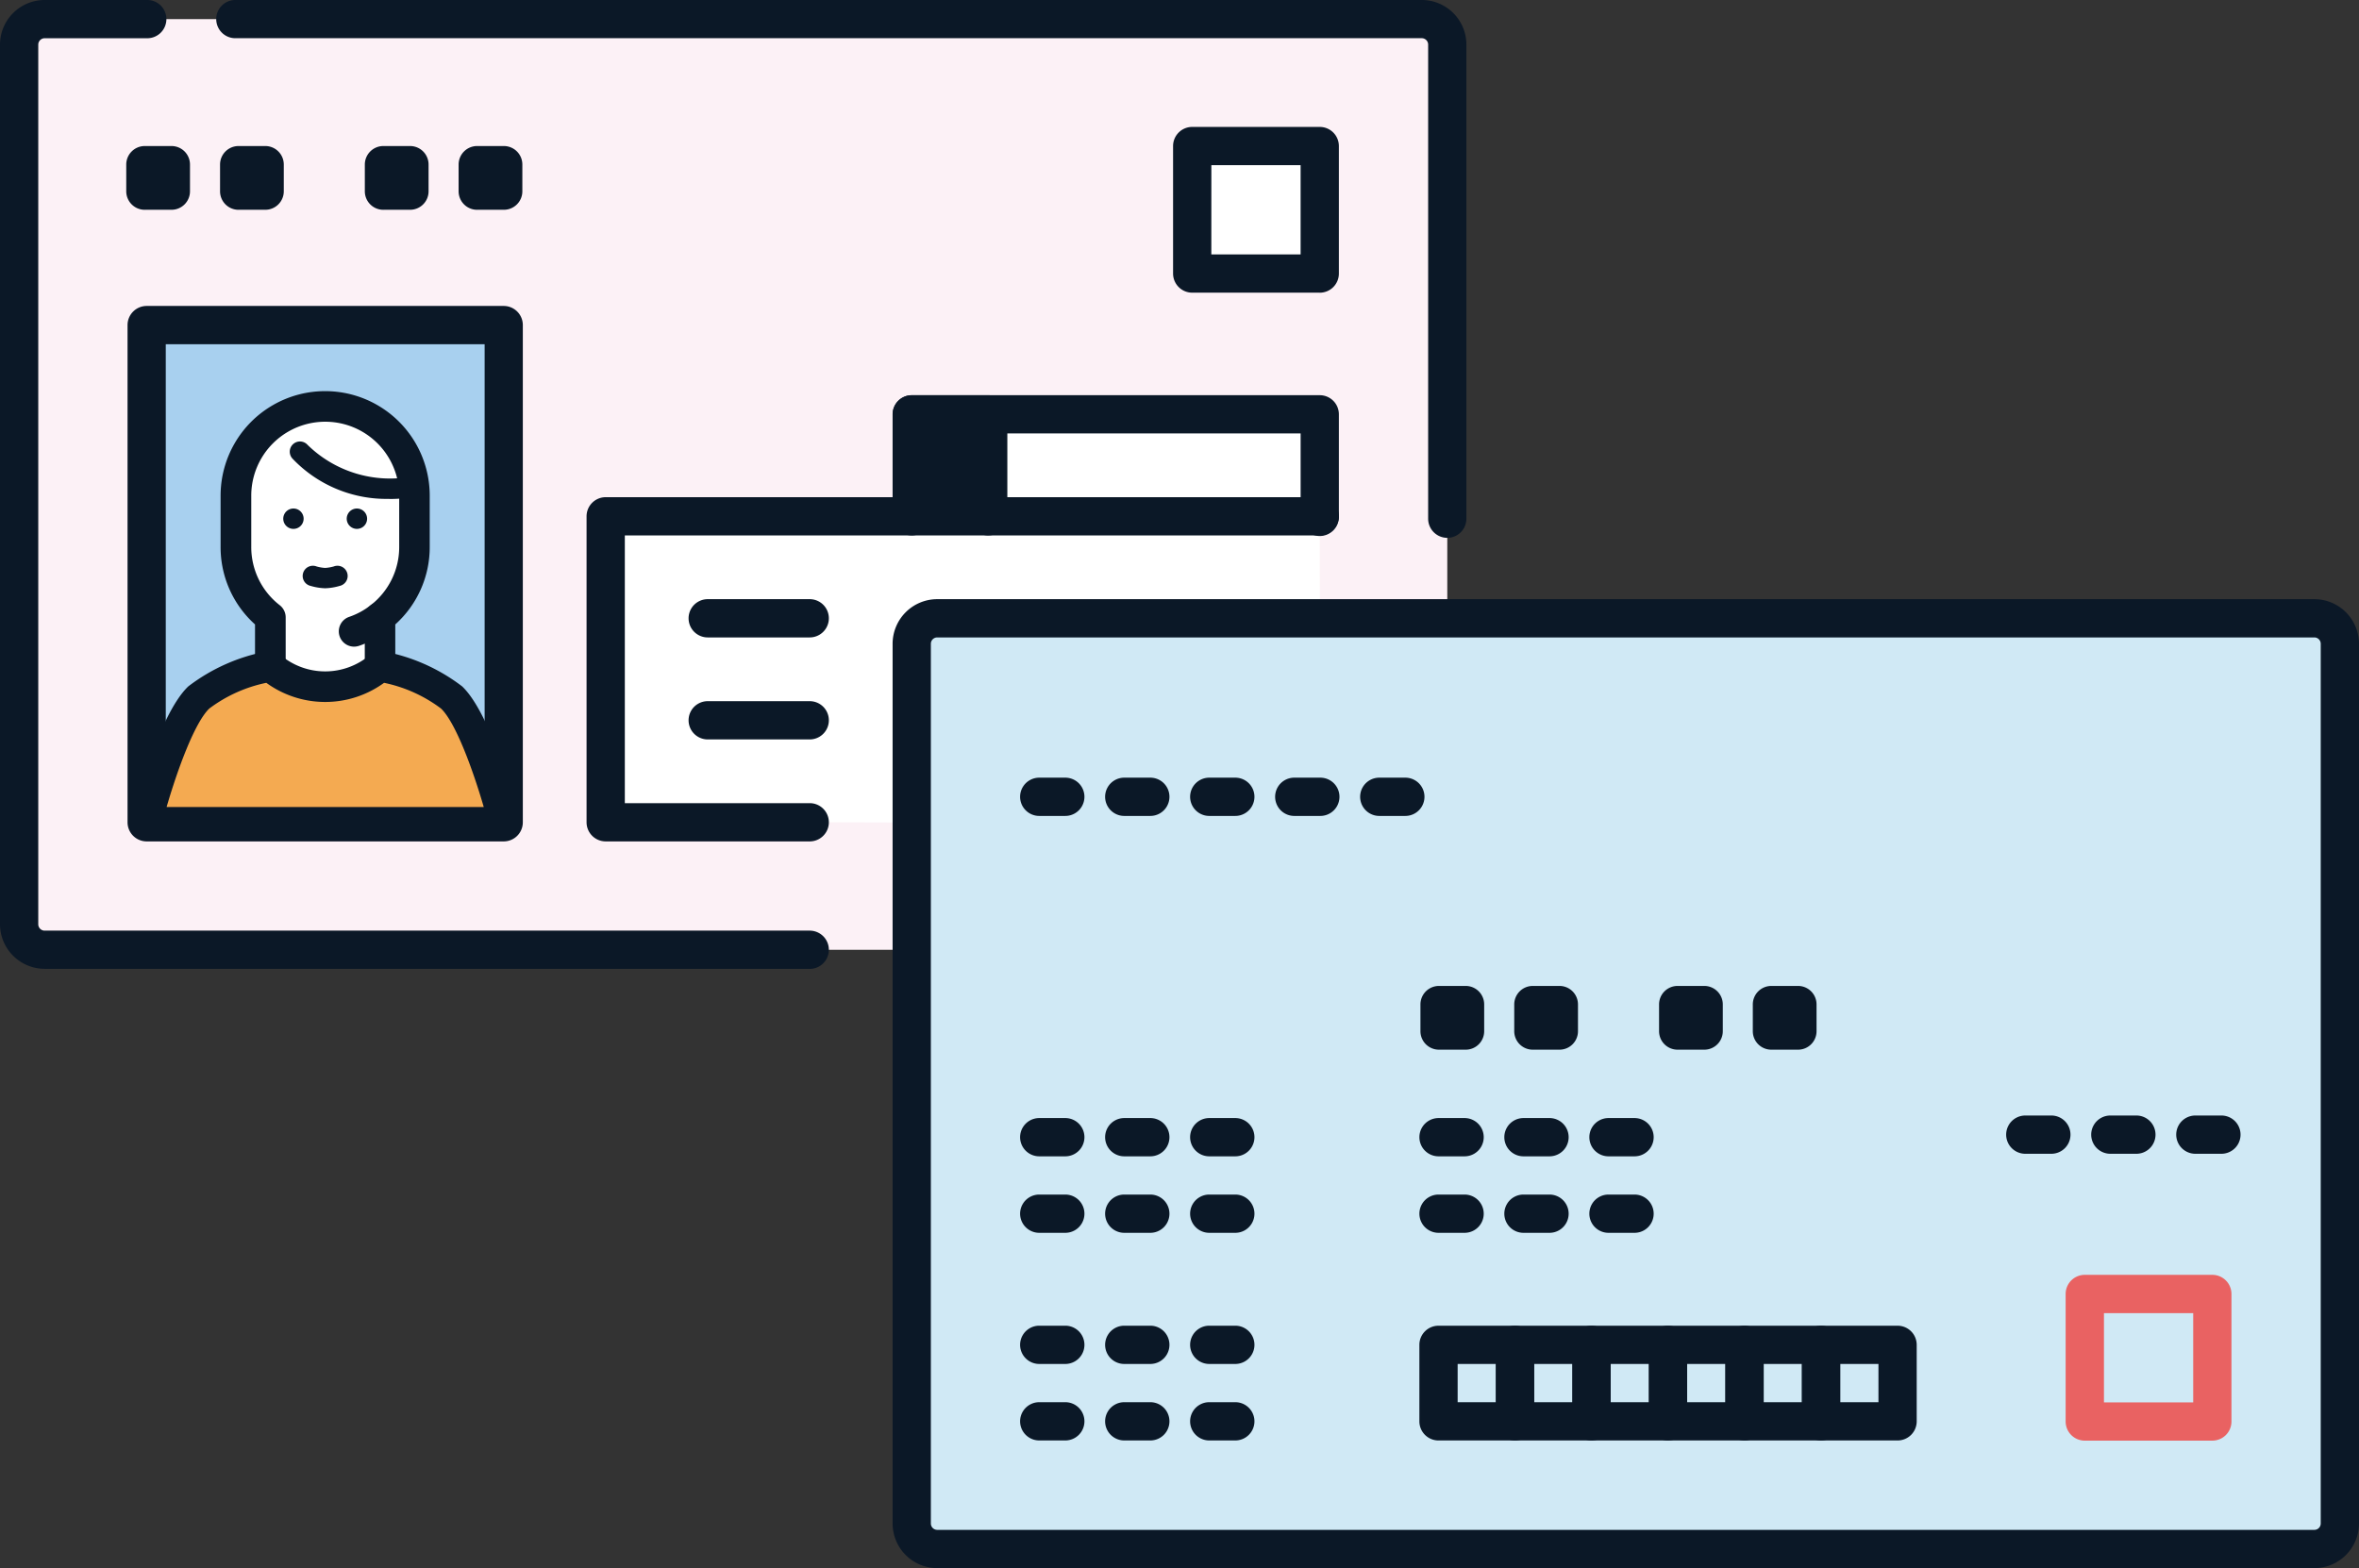 <svg xmlns="http://www.w3.org/2000/svg" xmlns:xlink="http://www.w3.org/1999/xlink" width="133.167" height="88.537" viewBox="0 0 133.167 88.537">
  <rect x="0" y="0" width="133.167" height="88.537" fill="#333333" stroke="none"/>
  <defs>
    <clipPath id="clip-path">
      <rect id="長方形_131" data-name="長方形 131" width="133.167" height="88.537" transform="translate(0 0)" fill="none"/>
    </clipPath>
  </defs>
  <g id="グループ_151" data-name="グループ 151" transform="translate(0 0)">
    <g id="グループ_150" data-name="グループ 150" clip-path="url(#clip-path)">
      <path id="パス_962" data-name="パス 962" d="M80.26,1.079H2.521A1.44,1.44,0,0,0,1.08,2.518V52.185a1.441,1.441,0,0,0,1.441,1.441H80.26A1.44,1.44,0,0,0,81.7,52.185V2.518A1.44,1.44,0,0,0,80.26,1.079" fill="#fcf1f6"/>
      <path id="パス_963" data-name="パス 963" d="M74.5,31.793v-8.4H51.467v5.758H34.192V46.428H47.148l27.413.076Z" fill="#fff"/>
      <path id="パス_964" data-name="パス 964" d="M81.7,30.367a1.081,1.081,0,0,1-1.08-1.08V2.519a.362.362,0,0,0-.359-.362H13.318a1.079,1.079,0,1,1,0-2.157H80.26a2.521,2.521,0,0,1,2.519,2.519V29.287a1.081,1.081,0,0,1-1.08,1.08" fill="#0b1827"/>
      <path id="パス_965" data-name="パス 965" d="M45.709,54.7H2.521A2.524,2.524,0,0,1,0,52.185V2.518A2.522,2.522,0,0,1,2.521,0H8.28a1.08,1.08,0,1,1,0,2.159H2.521a.361.361,0,0,0-.361.36V52.185a.36.36,0,0,0,.361.359H45.709a1.08,1.08,0,1,1,0,2.16" fill="#0b1827"/>
      <rect id="長方形_128" data-name="長方形 128" width="7.198" height="7.198" transform="translate(67.302 8.246)" fill="#fff"/>
      <path id="パス_966" data-name="パス 966" d="M74.5,16.524H67.3a1.08,1.08,0,0,1-1.079-1.08v-7.2A1.08,1.08,0,0,1,67.3,7.166h7.2a1.08,1.08,0,0,1,1.08,1.08v7.2a1.08,1.08,0,0,1-1.08,1.08m-6.12-2.16H73.42V9.326H68.382Z" fill="#0b1827"/>
      <path id="パス_967" data-name="パス 967" d="M13.467,11.844h1.51A1.044,1.044,0,0,0,16.02,10.8V9.291a1.045,1.045,0,0,0-1.043-1.046h-1.51a1.045,1.045,0,0,0-1.045,1.046V10.8a1.044,1.044,0,0,0,1.045,1.045" fill="#0b1827"/>
      <path id="パス_968" data-name="パス 968" d="M8.172,11.844h1.51A1.043,1.043,0,0,0,10.725,10.8V9.291A1.044,1.044,0,0,0,9.682,8.245H8.172A1.045,1.045,0,0,0,7.127,9.291V10.8a1.044,1.044,0,0,0,1.045,1.045" fill="#0b1827"/>
      <path id="パス_969" data-name="パス 969" d="M26.934,11.844h1.51A1.043,1.043,0,0,0,29.487,10.8V9.291a1.044,1.044,0,0,0-1.043-1.046h-1.51a1.045,1.045,0,0,0-1.045,1.046V10.8a1.044,1.044,0,0,0,1.045,1.045" fill="#0b1827"/>
      <path id="パス_970" data-name="パス 970" d="M21.64,11.844h1.51A1.043,1.043,0,0,0,24.193,10.8V9.291A1.044,1.044,0,0,0,23.15,8.245H21.64a1.045,1.045,0,0,0-1.045,1.046V10.8a1.044,1.044,0,0,0,1.045,1.045" fill="#0b1827"/>
      <rect id="長方形_129" data-name="長方形 129" width="20.154" height="28.072" transform="translate(8.278 18.356)" fill="#a8d0ef"/>
      <path id="パス_971" data-name="パス 971" d="M28.434,47.506H8.278A1.08,1.08,0,0,1,7.2,46.428V18.354a1.081,1.081,0,0,1,1.08-1.08H28.434a1.08,1.08,0,0,1,1.08,1.08V46.428a1.08,1.08,0,0,1-1.08,1.078M9.358,45.348h18V19.436h-18Z" fill="#0b1827"/>
      <path id="パス_972" data-name="パス 972" d="M23.4,30.878V27.986a5.039,5.039,0,1,0-10.078,0v2.892a5.03,5.03,0,0,0,1.943,3.976v3.588a5.6,5.6,0,0,0,3.1.72,5.6,5.6,0,0,0,3.095-.72v-3.59A5.023,5.023,0,0,0,23.4,30.878" fill="#fff"/>
      <path id="パス_973" data-name="パス 973" d="M18.355,40.026a6.36,6.36,0,0,1-3.6-.882.863.863,0,0,1-.359-.7V35.255a5.859,5.859,0,0,1-1.943-4.377V27.986a5.9,5.9,0,1,1,11.805,0v2.892a5.86,5.86,0,0,1-1.944,4.377v3.187a.861.861,0,0,1-.359.7,6.367,6.367,0,0,1-3.6.882m3.1-1.584h0Zm-5.328-.525a5.958,5.958,0,0,0,2.231.382,5.99,5.99,0,0,0,2.234-.382V34.852a.867.867,0,0,1,.331-.681,4.147,4.147,0,0,0,1.612-3.293V27.986a4.175,4.175,0,1,0-8.351,0v2.892a4.146,4.146,0,0,0,1.6,3.286.873.873,0,0,1,.343.691Z" fill="#0b1827"/>
      <path id="パス_974" data-name="パス 974" d="M17.14,29.287a.575.575,0,1,1-.576-.576.576.576,0,0,1,.576.576" fill="#0b1827"/>
      <path id="パス_975" data-name="パス 975" d="M20.723,29.287a.575.575,0,1,1-.576-.576.576.576,0,0,1,.576.576" fill="#0b1827"/>
      <path id="パス_976" data-name="パス 976" d="M18.356,33.213a3.221,3.221,0,0,1-.813-.131.576.576,0,1,1,.329-1.1,2.159,2.159,0,0,0,.484.083,2.29,2.29,0,0,0,.484-.083.576.576,0,1,1,.329,1.1,3.221,3.221,0,0,1-.813.131" fill="#0b1827"/>
      <path id="パス_977" data-name="パス 977" d="M21.976,28.166A7.309,7.309,0,0,1,16.517,25.9a.576.576,0,1,1,.843-.785A6.659,6.659,0,0,0,23.268,26.9a.576.576,0,0,1,.255,1.124,7.562,7.562,0,0,1-1.547.147" fill="#0b1827"/>
      <path id="パス_978" data-name="パス 978" d="M19.988,36.51a.864.864,0,0,1-.279-1.681,4.145,4.145,0,0,0,1.191-.64.864.864,0,1,1,1.052,1.37,5.89,5.89,0,0,1-1.685.905.906.906,0,0,1-.279.046" fill="#0b1827"/>
      <path id="パス_979" data-name="パス 979" d="M25.493,39.379a9.71,9.71,0,0,0-4.034-1.759,4.747,4.747,0,0,1-6.2,0,9.706,9.706,0,0,0-4.035,1.759c-1.542,1.462-2.948,7.048-2.948,7.048H28.441s-1.407-5.586-2.948-7.048" fill="#f4aa51"/>
      <path id="パス_980" data-name="パス 980" d="M28.44,47.29H8.277a.869.869,0,0,1-.681-.332.853.853,0,0,1-.154-.741c.149-.6,1.515-5.876,3.189-7.465A10.482,10.482,0,0,1,15.1,36.77a.859.859,0,0,1,.773.244,3.9,3.9,0,0,0,4.978-.009.85.85,0,0,1,.767-.235,10.482,10.482,0,0,1,4.469,1.982c1.674,1.589,3.039,6.866,3.189,7.465a.856.856,0,0,1-.154.741.87.87,0,0,1-.682.332M9.408,45.563h17.9c-.6-2.065-1.58-4.766-2.411-5.558a8.061,8.061,0,0,0-3.216-1.453,5.651,5.651,0,0,1-6.648,0,8.059,8.059,0,0,0-3.216,1.451c-.834.792-1.812,3.493-2.411,5.558" fill="#0b1827"/>
      <path id="パス_981" data-name="パス 981" d="M45.709,47.506H34.192a1.081,1.081,0,0,1-1.08-1.08V29.151a1.08,1.08,0,0,1,1.08-1.08h16.2V23.392a1.079,1.079,0,0,1,1.079-1.079H74.5a1.079,1.079,0,0,1,1.08,1.079v5.759a1.08,1.08,0,1,1-2.159,0V24.472H52.547v4.679a1.08,1.08,0,0,1-1.08,1.08H35.272V45.346H45.709a1.08,1.08,0,1,1,0,2.16" fill="#0b1827"/>
      <path id="パス_982" data-name="パス 982" d="M45.709,35.989H39.951a1.08,1.08,0,1,1,0-2.16h5.758a1.08,1.08,0,1,1,0,2.16" fill="#0b1827"/>
      <path id="パス_983" data-name="パス 983" d="M74.5,30.231H55.786a1.08,1.08,0,0,1,0-2.16H74.5a1.08,1.08,0,1,1,0,2.16" fill="#0b1827"/>
      <rect id="長方形_130" data-name="長方形 130" width="4.319" height="5.758" transform="translate(51.468 23.395)" fill="#0b1827"/>
      <path id="パス_984" data-name="パス 984" d="M55.785,30.23H51.468a1.078,1.078,0,0,1-1.08-1.077V23.394a1.081,1.081,0,0,1,1.08-1.08h4.317a1.08,1.08,0,0,1,1.08,1.08v5.759a1.077,1.077,0,0,1-1.08,1.077m-3.237-2.157h2.16v-3.6h-2.16Z" fill="#0b1827"/>
      <path id="パス_985" data-name="パス 985" d="M45.709,41.748H39.951a1.08,1.08,0,1,1,0-2.16h5.758a1.08,1.08,0,1,1,0,2.16" fill="#0b1827"/>
      <path id="パス_986" data-name="パス 986" d="M57.667,34.91H52.908a1.44,1.44,0,0,0-1.44,1.439V86.016a1.44,1.44,0,0,0,1.44,1.441h77.737a1.439,1.439,0,0,0,1.44-1.441V36.349a1.438,1.438,0,0,0-1.44-1.439H57.667Z" fill="#d0e9f5"/>
      <path id="パス_987" data-name="パス 987" d="M130.646,88.536H52.907a2.523,2.523,0,0,1-2.519-2.521V36.348a2.523,2.523,0,0,1,2.519-2.519h77.739a2.524,2.524,0,0,1,2.521,2.519V86.015a2.523,2.523,0,0,1-2.521,2.521M52.907,35.989a.359.359,0,0,0-.359.359V86.015a.36.36,0,0,0,.359.361h77.739a.36.36,0,0,0,.361-.361V36.348a.36.36,0,0,0-.361-.359Z" fill="#0b1827"/>
      <path id="パス_988" data-name="パス 988" d="M124.887,81.338h-7.2a1.079,1.079,0,0,1-1.08-1.08v-7.2a1.08,1.08,0,0,1,1.08-1.08h7.2a1.08,1.08,0,0,1,1.08,1.08v7.2a1.079,1.079,0,0,1-1.08,1.08m-6.117-2.159h5.038V74.141H118.77Z" fill="#e96262"/>
      <path id="パス_989" data-name="パス 989" d="M107.119,81.329H102.8a1.079,1.079,0,0,1-1.08-1.08V75.93a1.079,1.079,0,0,1,1.08-1.08h4.319a1.08,1.08,0,0,1,1.08,1.08v4.319a1.08,1.08,0,0,1-1.08,1.08m-3.239-2.16h2.16v-2.16h-2.16Z" fill="#0b1827"/>
      <path id="パス_990" data-name="パス 990" d="M102.8,81.329H98.48a1.08,1.08,0,0,1-1.08-1.08V75.93a1.08,1.08,0,0,1,1.08-1.08h4.32a1.08,1.08,0,0,1,1.08,1.08v4.319a1.08,1.08,0,0,1-1.08,1.08m-3.24-2.16h2.16v-2.16H99.56Z" fill="#0b1827"/>
      <path id="パス_991" data-name="パス 991" d="M98.48,81.329H94.161a1.079,1.079,0,0,1-1.08-1.08V75.93a1.079,1.079,0,0,1,1.08-1.08H98.48a1.079,1.079,0,0,1,1.08,1.08v4.319a1.079,1.079,0,0,1-1.08,1.08m-3.239-2.16H97.4v-2.16h-2.16Z" fill="#0b1827"/>
      <path id="パス_992" data-name="パス 992" d="M94.161,81.329H89.844a1.079,1.079,0,0,1-1.08-1.08V75.93a1.079,1.079,0,0,1,1.08-1.08h4.317a1.08,1.08,0,0,1,1.08,1.08v4.319a1.08,1.08,0,0,1-1.08,1.08m-3.238-2.16h2.16v-2.16h-2.16Z" fill="#0b1827"/>
      <path id="パス_993" data-name="パス 993" d="M89.844,81.329h-4.32a1.08,1.08,0,0,1-1.08-1.08V75.93a1.08,1.08,0,0,1,1.08-1.08h4.32a1.079,1.079,0,0,1,1.079,1.08v4.319a1.079,1.079,0,0,1-1.079,1.08m-3.24-2.16h2.16v-2.16H86.6Z" fill="#0b1827"/>
      <path id="パス_994" data-name="パス 994" d="M85.524,81.329H81.205a1.079,1.079,0,0,1-1.08-1.08V75.93a1.079,1.079,0,0,1,1.08-1.08h4.319a1.079,1.079,0,0,1,1.08,1.08v4.319a1.079,1.079,0,0,1-1.08,1.08m-3.239-2.16h2.16v-2.16h-2.16Z" fill="#0b1827"/>
      <path id="パス_995" data-name="パス 995" d="M86.525,59.265h1.51a1.043,1.043,0,0,0,1.043-1.045V56.712a1.044,1.044,0,0,0-1.043-1.046h-1.51a1.045,1.045,0,0,0-1.045,1.046V58.22a1.044,1.044,0,0,0,1.045,1.045" fill="#0b1827"/>
      <path id="パス_996" data-name="パス 996" d="M81.23,59.265h1.51a1.043,1.043,0,0,0,1.043-1.045V56.712a1.044,1.044,0,0,0-1.043-1.046H81.23a1.045,1.045,0,0,0-1.045,1.046V58.22a1.044,1.044,0,0,0,1.045,1.045" fill="#0b1827"/>
      <path id="パス_997" data-name="パス 997" d="M99.992,59.265h1.51a1.043,1.043,0,0,0,1.043-1.045V56.712a1.044,1.044,0,0,0-1.043-1.046h-1.51a1.045,1.045,0,0,0-1.045,1.046V58.22a1.044,1.044,0,0,0,1.045,1.045" fill="#0b1827"/>
      <path id="パス_998" data-name="パス 998" d="M94.7,59.265h1.51a1.043,1.043,0,0,0,1.043-1.045V56.712a1.044,1.044,0,0,0-1.043-1.046H94.7a1.045,1.045,0,0,0-1.045,1.046V58.22A1.044,1.044,0,0,0,94.7,59.265" fill="#0b1827"/>
      <path id="パス_999" data-name="パス 999" d="M92.274,65.286H90.8a1.08,1.08,0,0,1,0-2.16h1.471a1.08,1.08,0,0,1,0,2.16" fill="#0b1827"/>
      <path id="パス_1000" data-name="パス 1000" d="M87.476,65.286H86a1.08,1.08,0,1,1,0-2.16h1.471a1.08,1.08,0,0,1,0,2.16" fill="#0b1827"/>
      <path id="パス_1001" data-name="パス 1001" d="M82.677,65.286H81.206a1.08,1.08,0,0,1,0-2.16h1.471a1.08,1.08,0,0,1,0,2.16" fill="#0b1827"/>
      <path id="パス_1002" data-name="パス 1002" d="M125.4,65.142h-1.471a1.08,1.08,0,1,1,0-2.16H125.4a1.08,1.08,0,1,1,0,2.16" fill="#0b1827"/>
      <path id="パス_1003" data-name="パス 1003" d="M120.6,65.142H119.13a1.08,1.08,0,0,1,0-2.16H120.6a1.08,1.08,0,1,1,0,2.16" fill="#0b1827"/>
      <path id="パス_1004" data-name="パス 1004" d="M115.8,65.142h-1.471a1.08,1.08,0,1,1,0-2.16H115.8a1.08,1.08,0,1,1,0,2.16" fill="#0b1827"/>
      <path id="パス_1005" data-name="パス 1005" d="M92.274,69.605H90.8a1.08,1.08,0,0,1,0-2.16h1.471a1.08,1.08,0,0,1,0,2.16" fill="#0b1827"/>
      <path id="パス_1006" data-name="パス 1006" d="M87.476,69.605H86a1.08,1.08,0,1,1,0-2.16h1.471a1.08,1.08,0,0,1,0,2.16" fill="#0b1827"/>
      <path id="パス_1007" data-name="パス 1007" d="M82.677,69.605H81.206a1.08,1.08,0,0,1,0-2.16h1.471a1.08,1.08,0,0,1,0,2.16" fill="#0b1827"/>
      <path id="パス_1008" data-name="パス 1008" d="M69.734,65.286H68.263a1.08,1.08,0,0,1,0-2.16h1.471a1.08,1.08,0,0,1,0,2.16" fill="#0b1827"/>
      <path id="パス_1009" data-name="パス 1009" d="M64.936,65.286H63.465a1.08,1.08,0,0,1,0-2.16h1.471a1.08,1.08,0,0,1,0,2.16" fill="#0b1827"/>
      <path id="パス_1010" data-name="パス 1010" d="M60.137,65.286H58.666a1.08,1.08,0,1,1,0-2.16h1.471a1.08,1.08,0,0,1,0,2.16" fill="#0b1827"/>
      <path id="パス_1011" data-name="パス 1011" d="M69.734,46.067H68.263a1.08,1.08,0,1,1,0-2.16h1.471a1.08,1.08,0,1,1,0,2.16" fill="#0b1827"/>
      <path id="パス_1012" data-name="パス 1012" d="M64.936,46.067H63.465a1.08,1.08,0,1,1,0-2.16h1.471a1.08,1.08,0,1,1,0,2.16" fill="#0b1827"/>
      <path id="パス_1013" data-name="パス 1013" d="M60.137,46.067H58.666a1.08,1.08,0,1,1,0-2.16h1.471a1.08,1.08,0,0,1,0,2.16" fill="#0b1827"/>
      <path id="パス_1014" data-name="パス 1014" d="M79.332,46.067H77.861a1.08,1.08,0,1,1,0-2.16h1.471a1.08,1.08,0,1,1,0,2.16" fill="#0b1827"/>
      <path id="パス_1015" data-name="パス 1015" d="M74.533,46.067H73.062a1.08,1.08,0,0,1,0-2.16h1.471a1.08,1.08,0,1,1,0,2.16" fill="#0b1827"/>
      <path id="パス_1016" data-name="パス 1016" d="M69.734,69.605H68.263a1.08,1.08,0,0,1,0-2.16h1.471a1.08,1.08,0,0,1,0,2.16" fill="#0b1827"/>
      <path id="パス_1017" data-name="パス 1017" d="M64.936,69.605H63.465a1.08,1.08,0,0,1,0-2.16h1.471a1.08,1.08,0,0,1,0,2.16" fill="#0b1827"/>
      <path id="パス_1018" data-name="パス 1018" d="M60.137,69.605H58.666a1.08,1.08,0,0,1,0-2.16h1.471a1.08,1.08,0,0,1,0,2.16" fill="#0b1827"/>
      <path id="パス_1019" data-name="パス 1019" d="M69.734,81.328H68.263a1.08,1.08,0,0,1,0-2.16h1.471a1.08,1.08,0,0,1,0,2.16" fill="#0b1827"/>
      <path id="パス_1020" data-name="パス 1020" d="M64.936,81.328H63.465a1.08,1.08,0,0,1,0-2.16h1.471a1.08,1.08,0,0,1,0,2.16" fill="#0b1827"/>
      <path id="パス_1021" data-name="パス 1021" d="M60.137,81.328H58.666a1.08,1.08,0,0,1,0-2.16h1.471a1.08,1.08,0,0,1,0,2.16" fill="#0b1827"/>
      <path id="パス_1022" data-name="パス 1022" d="M69.734,77.009H68.263a1.08,1.08,0,0,1,0-2.16h1.471a1.08,1.08,0,0,1,0,2.16" fill="#0b1827"/>
      <path id="パス_1023" data-name="パス 1023" d="M64.936,77.009H63.465a1.08,1.08,0,0,1,0-2.16h1.471a1.08,1.08,0,0,1,0,2.16" fill="#0b1827"/>
      <path id="パス_1024" data-name="パス 1024" d="M60.137,77.009H58.666a1.08,1.08,0,0,1,0-2.16h1.471a1.08,1.08,0,0,1,0,2.16" fill="#0b1827"/>
    </g>
  </g>
</svg>
